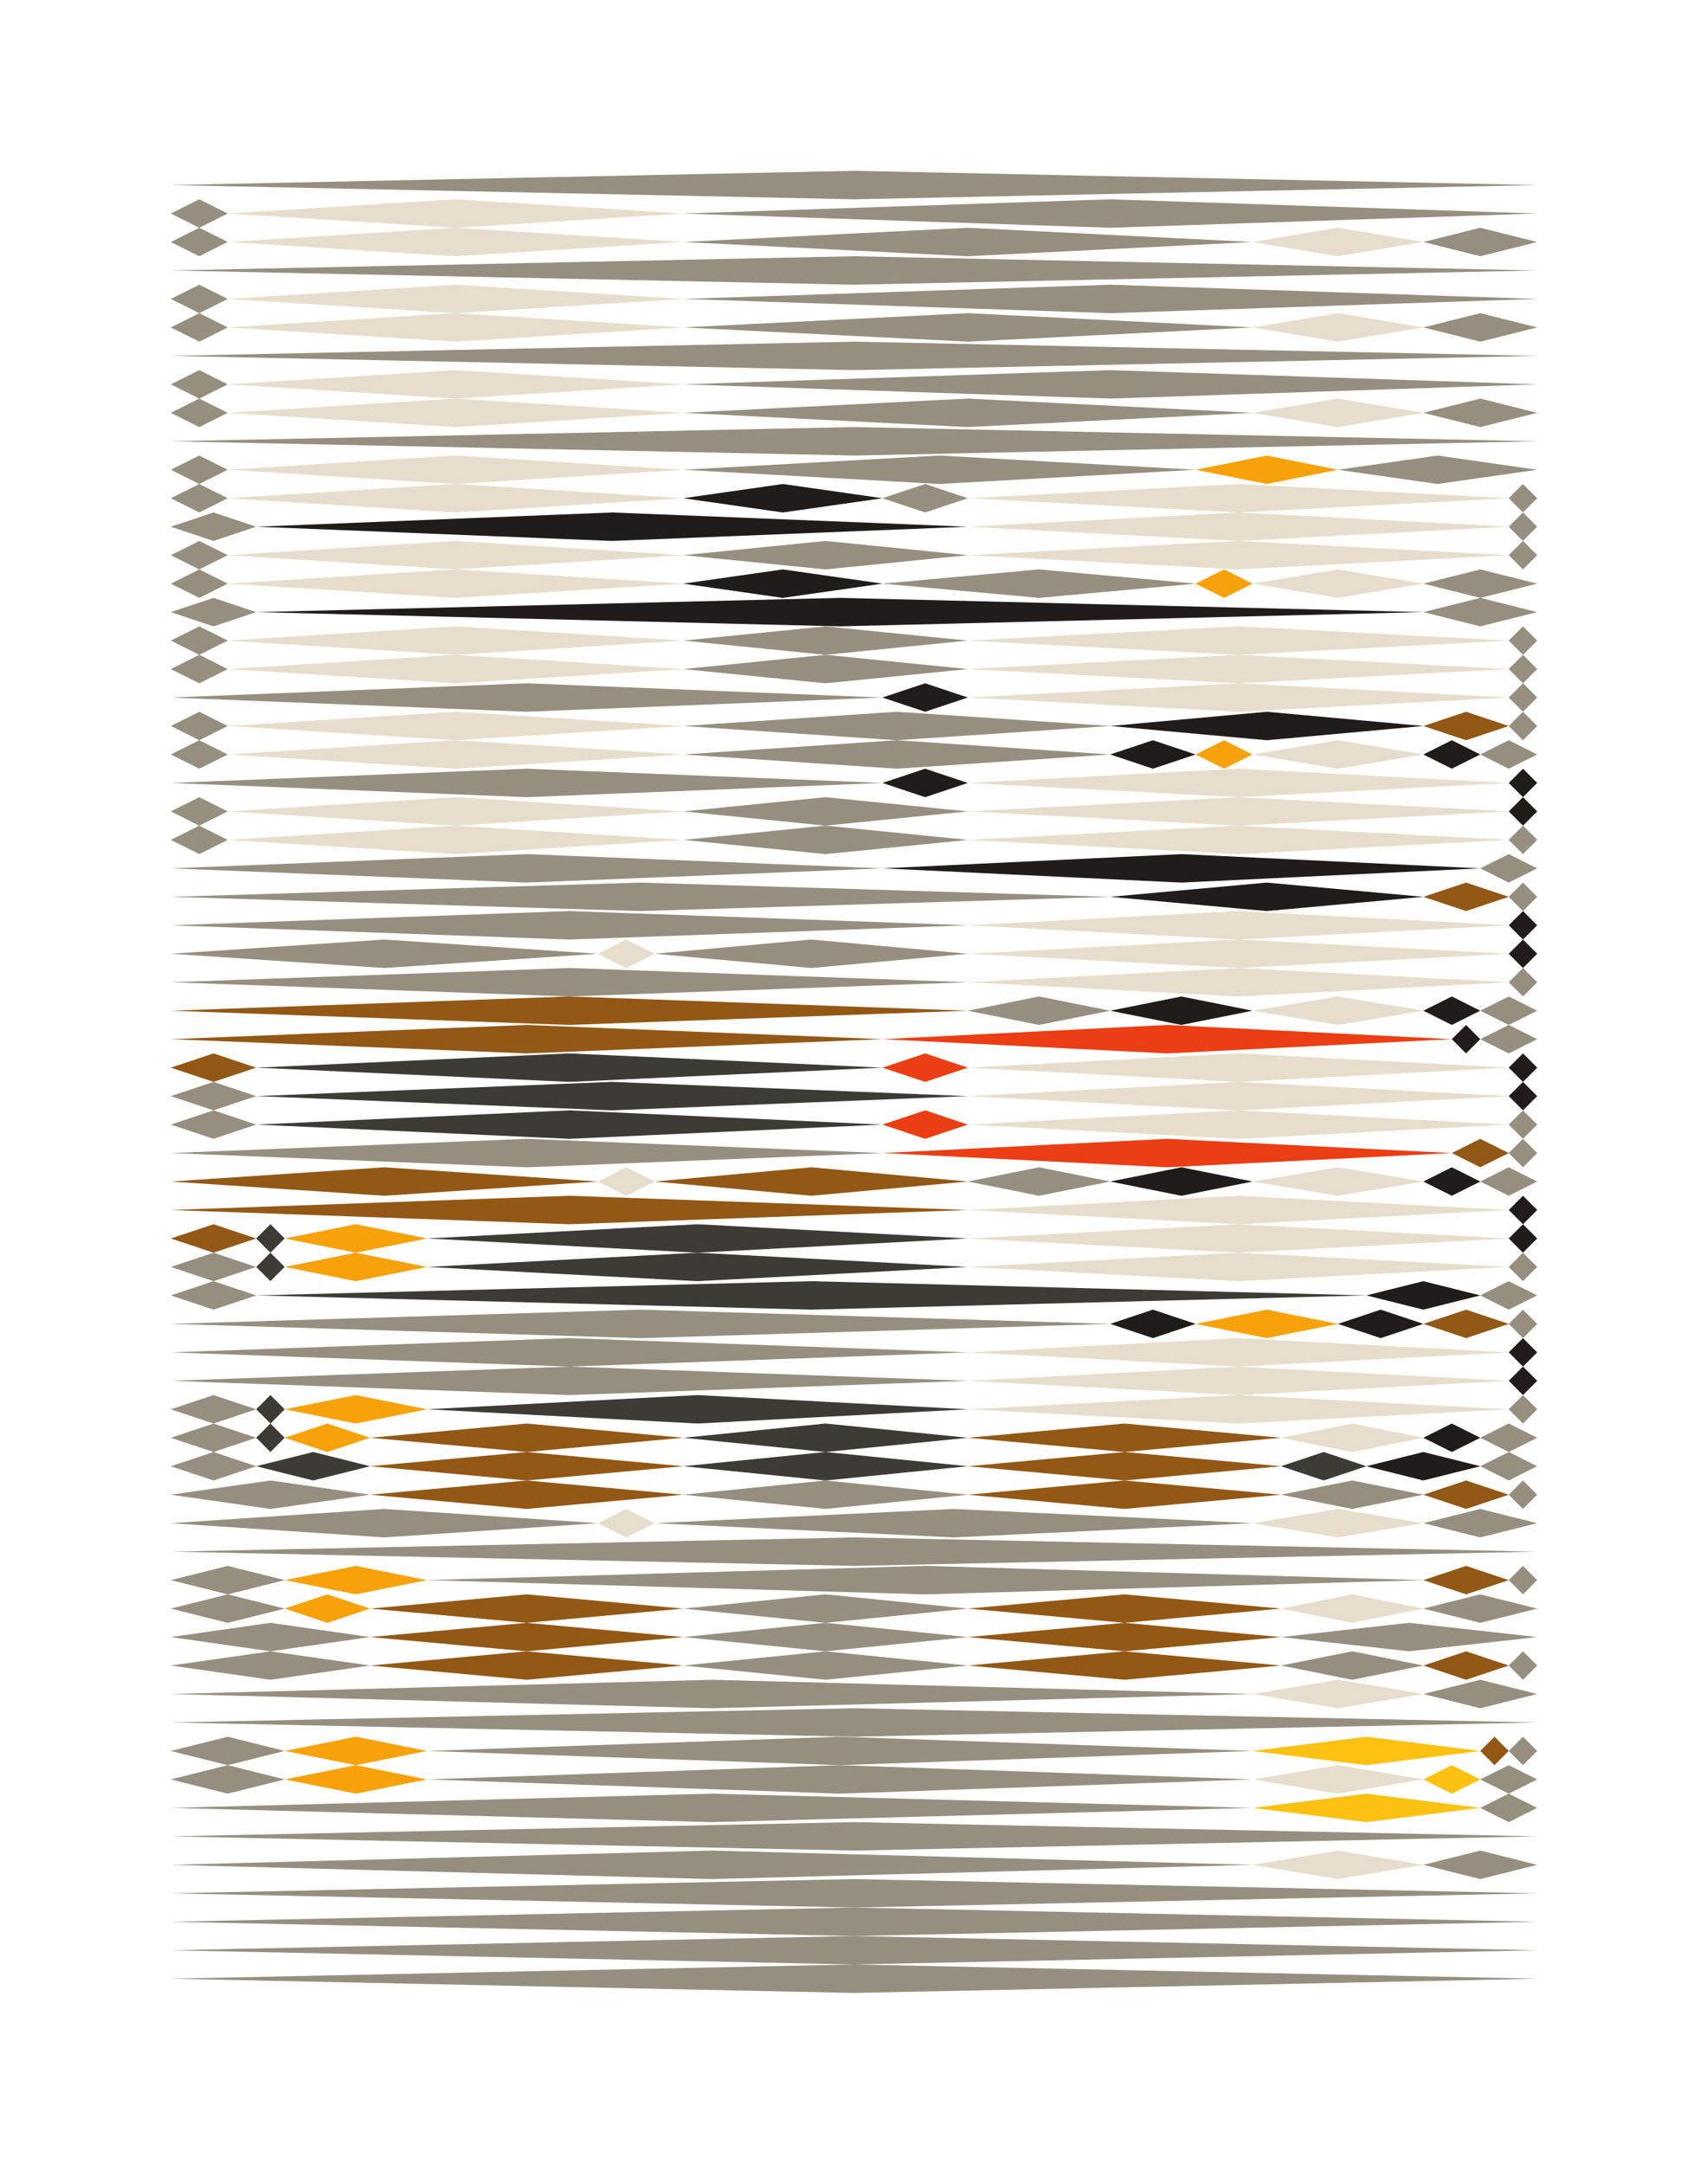<?xml version="1.0" encoding="utf-8"?><svg id="A.A.G." viewBox="0 0 60 76" style="background-color:#415367;" xmlns="http://www.w3.org/2000/svg"><g id="#968F80" fill="#968F80"><polygon points="30,6 54,6.5 30,7 6,6.5" /><polygon points="7,7 8,7.5 7,8 6,7.5" /><polygon points="39,7 54,7.5 39,8 24,7.5" /><polygon points="7,8 8,8.5 7,9 6,8.5" /><polygon points="34,8 44,8.5 34,9 24,8.5" /><polygon points="52,8 54,8.5 52,9 50,8.5" /><polygon points="30,9 54,9.5 30,10 6,9.5" /><polygon points="7,10 8,10.5 7,11 6,10.5" /><polygon points="39,10 54,10.5 39,11 24,10.5" /><polygon points="7,11 8,11.5 7,12 6,11.5" /><polygon points="34,11 44,11.5 34,12 24,11.5" /><polygon points="52,11 54,11.5 52,12 50,11.5" /><polygon points="30,12 54,12.5 30,13 6,12.5" /><polygon points="7,13 8,13.5 7,14 6,13.5" /><polygon points="39,13 54,13.5 39,14 24,13.5" /><polygon points="7,14 8,14.5 7,15 6,14.5" /><polygon points="34,14 44,14.5 34,15 24,14.5" /><polygon points="52,14 54,14.5 52,15 50,14.5" /><polygon points="30,15 54,15.5 30,16 6,15.5" /><polygon points="7,16 8,16.5 7,17 6,16.5" /><polygon points="33,16 42,16.5 33,17 24,16.5" /><polygon points="50.5,16 54,16.5 50.5,17 47,16.5" /><polygon points="7,17 8,17.5 7,18 6,17.5" /><polygon points="32.5,17 34,17.5 32.5,18 31,17.5" /><polygon points="53.5,17 54,17.5 53.5,18 53,17.5" /><polygon points="7.5,18 9,18.5 7.5,19 6,18.5" /><polygon points="53.5,18 54,18.5 53.5,19 53,18.5" /><polygon points="7,19 8,19.5 7,20 6,19.5" /><polygon points="29,19 34,19.5 29,20 24,19.5" /><polygon points="53.5,19 54,19.5 53.5,20 53,19.5" /><polygon points="7,20 8,20.5 7,21 6,20.5" /><polygon points="36.5,20 42,20.5 36.5,21 31,20.5" /><polygon points="52,20 54,20.5 52,21 50,20.5" /><polygon points="7.5,21 9,21.5 7.5,22 6,21.5" /><polygon points="52,21 54,21.5 52,22 50,21.5" /><polygon points="7,22 8,22.5 7,23 6,22.5" /><polygon points="29,22 34,22.5 29,23 24,22.5" /><polygon points="53.5,22 54,22.5 53.5,23 53,22.5" /><polygon points="7,23 8,23.5 7,24 6,23.5" /><polygon points="29,23 34,23.5 29,24 24,23.5" /><polygon points="53.5,23 54,23.5 53.5,24 53,23.5" /><polygon points="18.5,24 31,24.5 18.5,25 6,24.5" /><polygon points="53.5,24 54,24.5 53.5,25 53,24.5" /><polygon points="7,25 8,25.5 7,26 6,25.5" /><polygon points="31.5,25 39,25.5 31.5,26 24,25.5" /><polygon points="53.5,25 54,25.5 53.5,26 53,25.5" /><polygon points="7,26 8,26.5 7,27 6,26.5" /><polygon points="31.5,26 39,26.5 31.5,27 24,26.5" /><polygon points="53,26 54,26.5 53,27 52,26.5" /><polygon points="18.5,27 31,27.5 18.5,28 6,27.5" /><polygon points="7,28 8,28.5 7,29 6,28.5" /><polygon points="29,28 34,28.5 29,29 24,28.5" /><polygon points="7,29 8,29.5 7,30 6,29.5" /><polygon points="29,29 34,29.5 29,30 24,29.5" /><polygon points="53.5,29 54,29.5 53.5,30 53,29.5" /><polygon points="18.5,30 31,30.5 18.5,31 6,30.5" /><polygon points="53,30 54,30.5 53,31 52,30.5" /><polygon points="22.5,31 39,31.5 22.5,32 6,31.5" /><polygon points="53.5,31 54,31.5 53.5,32 53,31.5" /><polygon points="20,32 34,32.5 20,33 6,32.5" /><polygon points="13.5,33 21,33.5 13.5,34 6,33.5" /><polygon points="28.5,33 34,33.5 28.5,34 23,33.5" /><polygon points="20,34 34,34.5 20,35 6,34.5" /><polygon points="53.5,34 54,34.5 53.5,35 53,34.5" /><polygon points="36.5,35 39,35.5 36.5,36 34,35.5" /><polygon points="53,35 54,35.5 53,36 52,35.5" /><polygon points="53,36 54,36.5 53,37 52,36.5" /><polygon points="7.5,38 9,38.5 7.5,39 6,38.5" /><polygon points="7.5,39 9,39.5 7.5,40 6,39.5" /><polygon points="53.5,39 54,39.5 53.5,40 53,39.5" /><polygon points="18.5,40 31,40.5 18.5,41 6,40.5" /><polygon points="53.5,40 54,40.5 53.5,41 53,40.5" /><polygon points="36.5,41 39,41.5 36.5,42 34,41.5" /><polygon points="53,41 54,41.5 53,42 52,41.5" /><polygon points="7.5,44 9,44.5 7.5,45 6,44.5" /><polygon points="53.5,44 54,44.5 53.5,45 53,44.5" /><polygon points="7.5,45 9,45.5 7.5,46 6,45.5" /><polygon points="53,45 54,45.5 53,46 52,45.5" /><polygon points="22.5,46 39,46.5 22.5,47 6,46.5" /><polygon points="53.5,46 54,46.5 53.5,47 53,46.5" /><polygon points="20,47 34,47.5 20,48 6,47.5" /><polygon points="20,48 34,48.5 20,49 6,48.5" /><polygon points="7.5,49 9,49.5 7.5,50 6,49.5" /><polygon points="53.5,49 54,49.5 53.5,50 53,49.5" /><polygon points="7.5,50 9,50.5 7.5,51 6,50.5" /><polygon points="53,50 54,50.5 53,51 52,50.5" /><polygon points="7.5,51 9,51.5 7.5,52 6,51.5" /><polygon points="53,51 54,51.5 53,52 52,51.5" /><polygon points="9.5,52 13,52.5 9.5,53 6,52.5" /><polygon points="29,52 34,52.5 29,53 24,52.5" /><polygon points="47.5,52 50,52.5 47.5,53 45,52.5" /><polygon points="53.5,52 54,52.5 53.5,53 53,52.5" /><polygon points="13.5,53 21,53.5 13.5,54 6,53.5" /><polygon points="33.5,53 44,53.5 33.5,54 23,53.5" /><polygon points="52,53 54,53.5 52,54 50,53.5" /><polygon points="30,54 54,54.5 30,55 6,54.5" /><polygon points="8,55 10,55.5 8,56 6,55.5" /><polygon points="32.5,55 50,55.5 32.5,56 15,55.5" /><polygon points="53.5,55 54,55.5 53.5,56 53,55.5" /><polygon points="8,56 10,56.5 8,57 6,56.5" /><polygon points="29,56 34,56.5 29,57 24,56.5" /><polygon points="52,56 54,56.5 52,57 50,56.5" /><polygon points="9.5,57 13,57.5 9.5,58 6,57.5" /><polygon points="29,57 34,57.5 29,58 24,57.5" /><polygon points="49.5,57 54,57.5 49.5,58 45,57.5" /><polygon points="9.5,58 13,58.5 9.5,59 6,58.5" /><polygon points="29,58 34,58.5 29,59 24,58.5" /><polygon points="47.5,58 50,58.5 47.5,59 45,58.5" /><polygon points="53.5,58 54,58.5 53.5,59 53,58.5" /><polygon points="25,59 44,59.5 25,60 6,59.5" /><polygon points="52,59 54,59.5 52,60 50,59.5" /><polygon points="30,60 54,60.5 30,61 6,60.5" /><polygon points="8,61 10,61.5 8,62 6,61.5" /><polygon points="29.5,61 44,61.5 29.5,62 15,61.5" /><polygon points="53.5,61 54,61.5 53.5,62 53,61.5" /><polygon points="8,62 10,62.5 8,63 6,62.5" /><polygon points="29.5,62 44,62.5 29.5,63 15,62.5" /><polygon points="53,62 54,62.5 53,63 52,62.5" /><polygon points="25,63 44,63.5 25,64 6,63.5" /><polygon points="53,63 54,63.5 53,64 52,63.5" /><polygon points="30,64 54,64.5 30,65 6,64.5" /><polygon points="25,65 44,65.5 25,66 6,65.5" /><polygon points="52,65 54,65.5 52,66 50,65.5" /><polygon points="30,66 54,66.5 30,67 6,66.5" /><polygon points="30,67 54,67.5 30,68 6,67.5" /><polygon points="30,68 54,68.5 30,69 6,68.5" /><polygon points="30,69 54,69.5 30,70 6,69.5" /></g><g id="#eb3e14" fill="#eb3e14"><polygon points="41,36 51,36.5 41,37 31,36.5" /><polygon points="32.5,37 34,37.5 32.5,38 31,37.5" /><polygon points="32.5,39 34,39.5 32.5,40 31,39.5" /><polygon points="41,40 51,40.5 41,41 31,40.5" /></g><g id="#935816" fill="#935816"><polygon points="51.5,25 53,25.5 51.5,26 50,25.5" /><polygon points="51.5,31 53,31.5 51.5,32 50,31.5" /><polygon points="20,35 34,35.5 20,36 6,35.5" /><polygon points="18.5,36 31,36.5 18.5,37 6,36.5" /><polygon points="7.5,37 9,37.5 7.5,38 6,37.5" /><polygon points="52,40 53,40.5 52,41 51,40.5" /><polygon points="13.5,41 21,41.5 13.5,42 6,41.5" /><polygon points="28.5,41 34,41.5 28.5,42 23,41.5" /><polygon points="20,42 34,42.5 20,43 6,42.5" /><polygon points="7.5,43 9,43.5 7.5,44 6,43.5" /><polygon points="51.5,46 53,46.5 51.5,47 50,46.5" /><polygon points="18.5,50 24,50.5 18.5,51 13,50.5" /><polygon points="39.5,50 45,50.5 39.5,51 34,50.5" /><polygon points="18.5,51 24,51.5 18.5,52 13,51.5" /><polygon points="39.5,51 45,51.5 39.5,52 34,51.5" /><polygon points="18.5,52 24,52.5 18.5,53 13,52.5" /><polygon points="39.5,52 45,52.5 39.5,53 34,52.5" /><polygon points="51.5,52 53,52.5 51.5,53 50,52.5" /><polygon points="51.5,55 53,55.5 51.5,56 50,55.5" /><polygon points="18.5,56 24,56.5 18.5,57 13,56.5" /><polygon points="39.5,56 45,56.5 39.5,57 34,56.5" /><polygon points="18.5,57 24,57.5 18.5,58 13,57.5" /><polygon points="39.5,57 45,57.5 39.5,58 34,57.5" /><polygon points="18.5,58 24,58.5 18.5,59 13,58.5" /><polygon points="39.5,58 45,58.5 39.5,59 34,58.5" /><polygon points="51.5,58 53,58.5 51.5,59 50,58.5" /><polygon points="52.5,61 53,61.5 52.5,62 52,61.5" /></g><g id="#201C19" fill="#201C19"><polygon points="27.5,17 31,17.5 27.5,18 24,17.5" /><polygon points="21.5,18 34,18.5 21.5,19 9,18.5" /><polygon points="27.5,20 31,20.5 27.5,21 24,20.5" /><polygon points="29.5,21 50,21.5 29.5,22 9,21.5" /><polygon points="32.5,24 34,24.5 32.5,25 31,24.5" /><polygon points="44.5,25 50,25.5 44.5,26 39,25.5" /><polygon points="40.5,26 42,26.5 40.5,27 39,26.5" /><polygon points="51,26 52,26.5 51,27 50,26.5" /><polygon points="32.5,27 34,27.5 32.5,28 31,27.5" /><polygon points="53.5,27 54,27.5 53.5,28 53,27.5" /><polygon points="53.5,28 54,28.5 53.5,29 53,28.5" /><polygon points="41.5,30 52,30.5 41.5,31 31,30.5" /><polygon points="44.5,31 50,31.5 44.5,32 39,31.5" /><polygon points="53.5,32 54,32.5 53.5,33 53,32.5" /><polygon points="53.5,33 54,33.5 53.5,34 53,33.5" /><polygon points="41.5,35 44,35.5 41.5,36 39,35.5" /><polygon points="51,35 52,35.5 51,36 50,35.5" /><polygon points="51.5,36 52,36.5 51.5,37 51,36.5" /><polygon points="53.5,37 54,37.5 53.5,38 53,37.5" /><polygon points="53.5,38 54,38.5 53.5,39 53,38.5" /><polygon points="41.5,41 44,41.5 41.5,42 39,41.5" /><polygon points="51,41 52,41.5 51,42 50,41.5" /><polygon points="53.5,42 54,42.5 53.5,43 53,42.5" /><polygon points="53.5,43 54,43.5 53.5,44 53,43.5" /><polygon points="50,45 52,45.5 50,46 48,45.5" /><polygon points="40.5,46 42,46.5 40.5,47 39,46.5" /><polygon points="48.5,46 50,46.5 48.5,47 47,46.5" /><polygon points="53.5,47 54,47.5 53.5,48 53,47.5" /><polygon points="53.5,48 54,48.5 53.5,49 53,48.5" /><polygon points="51,50 52,50.5 51,51 50,50.5" /><polygon points="50,51 52,51.5 50,52 48,51.5" /></g><g id="#3C3B36" fill="#3C3B36"><polygon points="20,37 31,37.5 20,38 9,37.5" /><polygon points="21.5,38 34,38.5 21.5,39 9,38.5" /><polygon points="20,39 31,39.5 20,40 9,39.5" /><polygon points="9.5,43 10,43.5 9.5,44 9,43.5" /><polygon points="24.5,43 34,43.5 24.5,44 15,43.5" /><polygon points="9.5,44 10,44.5 9.5,45 9,44.5" /><polygon points="24.5,44 34,44.5 24.5,45 15,44.5" /><polygon points="28.5,45 48,45.5 28.5,46 9,45.5" /><polygon points="9.5,49 10,49.5 9.5,50 9,49.5" /><polygon points="24.5,49 34,49.5 24.5,50 15,49.5" /><polygon points="9.5,50 10,50.5 9.5,51 9,50.5" /><polygon points="29,50 34,50.5 29,51 24,50.5" /><polygon points="11,51 13,51.5 11,52 9,51.5" /><polygon points="29,51 34,51.5 29,52 24,51.5" /><polygon points="46.5,51 48,51.5 46.5,52 45,51.5" /></g><g id="#F7A20B" fill="#F7A20B"><polygon points="44.5,16 47,16.5 44.5,17 42,16.5" /><polygon points="43,20 44,20.5 43,21 42,20.5" /><polygon points="43,26 44,26.5 43,27 42,26.5" /><polygon points="12.5,43 15,43.5 12.5,44 10,43.5" /><polygon points="12.5,44 15,44.5 12.5,45 10,44.5" /><polygon points="44.5,46 47,46.5 44.5,47 42,46.5" /><polygon points="12.5,49 15,49.5 12.5,50 10,49.5" /><polygon points="11.5,50 13,50.5 11.5,51 10,50.5" /><polygon points="12.5,55 15,55.5 12.5,56 10,55.5" /><polygon points="11.5,56 13,56.5 11.5,57 10,56.5" /><polygon points="12.5,61 15,61.5 12.5,62 10,61.5" /><polygon points="12.5,62 15,62.5 12.5,63 10,62.5" /></g><g id="#FDC111" fill="#FDC111"><polygon points="48,61 52,61.5 48,62 44,61.5" /><polygon points="51,62 52,62.5 51,63 50,62.5" /><polygon points="48,63 52,63.5 48,64 44,63.5" /></g><g id="#E6DDCC" fill="#E6DDCC"><polygon points="16,7 24,7.5 16,8 8,7.5" /><polygon points="16,8 24,8.5 16,9 8,8.5" /><polygon points="47,8 50,8.5 47,9 44,8.5" /><polygon points="16,10 24,10.5 16,11 8,10.5" /><polygon points="16,11 24,11.5 16,12 8,11.5" /><polygon points="47,11 50,11.5 47,12 44,11.5" /><polygon points="16,13 24,13.5 16,14 8,13.5" /><polygon points="16,14 24,14.5 16,15 8,14.5" /><polygon points="47,14 50,14.5 47,15 44,14.5" /><polygon points="16,16 24,16.5 16,17 8,16.5" /><polygon points="16,17 24,17.5 16,18 8,17.5" /><polygon points="43.5,17 53,17.5 43.5,18 34,17.5" /><polygon points="43.5,18 53,18.5 43.5,19 34,18.5" /><polygon points="16,19 24,19.5 16,20 8,19.5" /><polygon points="43.5,19 53,19.5 43.5,20 34,19.5" /><polygon points="16,20 24,20.5 16,21 8,20.5" /><polygon points="47,20 50,20.5 47,21 44,20.5" /><polygon points="16,22 24,22.5 16,23 8,22.5" /><polygon points="43.5,22 53,22.5 43.5,23 34,22.5" /><polygon points="16,23 24,23.5 16,24 8,23.5" /><polygon points="43.5,23 53,23.5 43.5,24 34,23.5" /><polygon points="43.5,24 53,24.5 43.5,25 34,24.5" /><polygon points="16,25 24,25.5 16,26 8,25.5" /><polygon points="16,26 24,26.5 16,27 8,26.5" /><polygon points="47,26 50,26.5 47,27 44,26.5" /><polygon points="43.5,27 53,27.5 43.5,28 34,27.5" /><polygon points="16,28 24,28.5 16,29 8,28.5" /><polygon points="43.5,28 53,28.5 43.5,29 34,28.5" /><polygon points="16,29 24,29.5 16,30 8,29.5" /><polygon points="43.5,29 53,29.5 43.5,30 34,29.5" /><polygon points="43.5,32 53,32.5 43.5,33 34,32.5" /><polygon points="22,33 23,33.5 22,34 21,33.5" /><polygon points="43.5,33 53,33.5 43.5,34 34,33.5" /><polygon points="43.5,34 53,34.5 43.5,35 34,34.5" /><polygon points="47,35 50,35.5 47,36 44,35.5" /><polygon points="43.5,37 53,37.5 43.5,38 34,37.5" /><polygon points="43.5,38 53,38.5 43.5,39 34,38.5" /><polygon points="43.5,39 53,39.5 43.5,40 34,39.5" /><polygon points="22,41 23,41.5 22,42 21,41.5" /><polygon points="47,41 50,41.5 47,42 44,41.5" /><polygon points="43.5,42 53,42.5 43.5,43 34,42.5" /><polygon points="43.5,43 53,43.5 43.5,44 34,43.5" /><polygon points="43.5,44 53,44.5 43.5,45 34,44.5" /><polygon points="43.5,47 53,47.5 43.5,48 34,47.5" /><polygon points="43.5,48 53,48.5 43.5,49 34,48.5" /><polygon points="43.5,49 53,49.5 43.5,50 34,49.5" /><polygon points="47.5,50 50,50.5 47.5,51 45,50.5" /><polygon points="22,53 23,53.5 22,54 21,53.5" /><polygon points="47,53 50,53.5 47,54 44,53.5" /><polygon points="47.5,56 50,56.5 47.5,57 45,56.5" /><polygon points="47,59 50,59.5 47,60 44,59.5" /><polygon points="47,62 50,62.5 47,63 44,62.5" /><polygon points="47,65 50,65.5 47,66 44,65.5" /></g></svg>